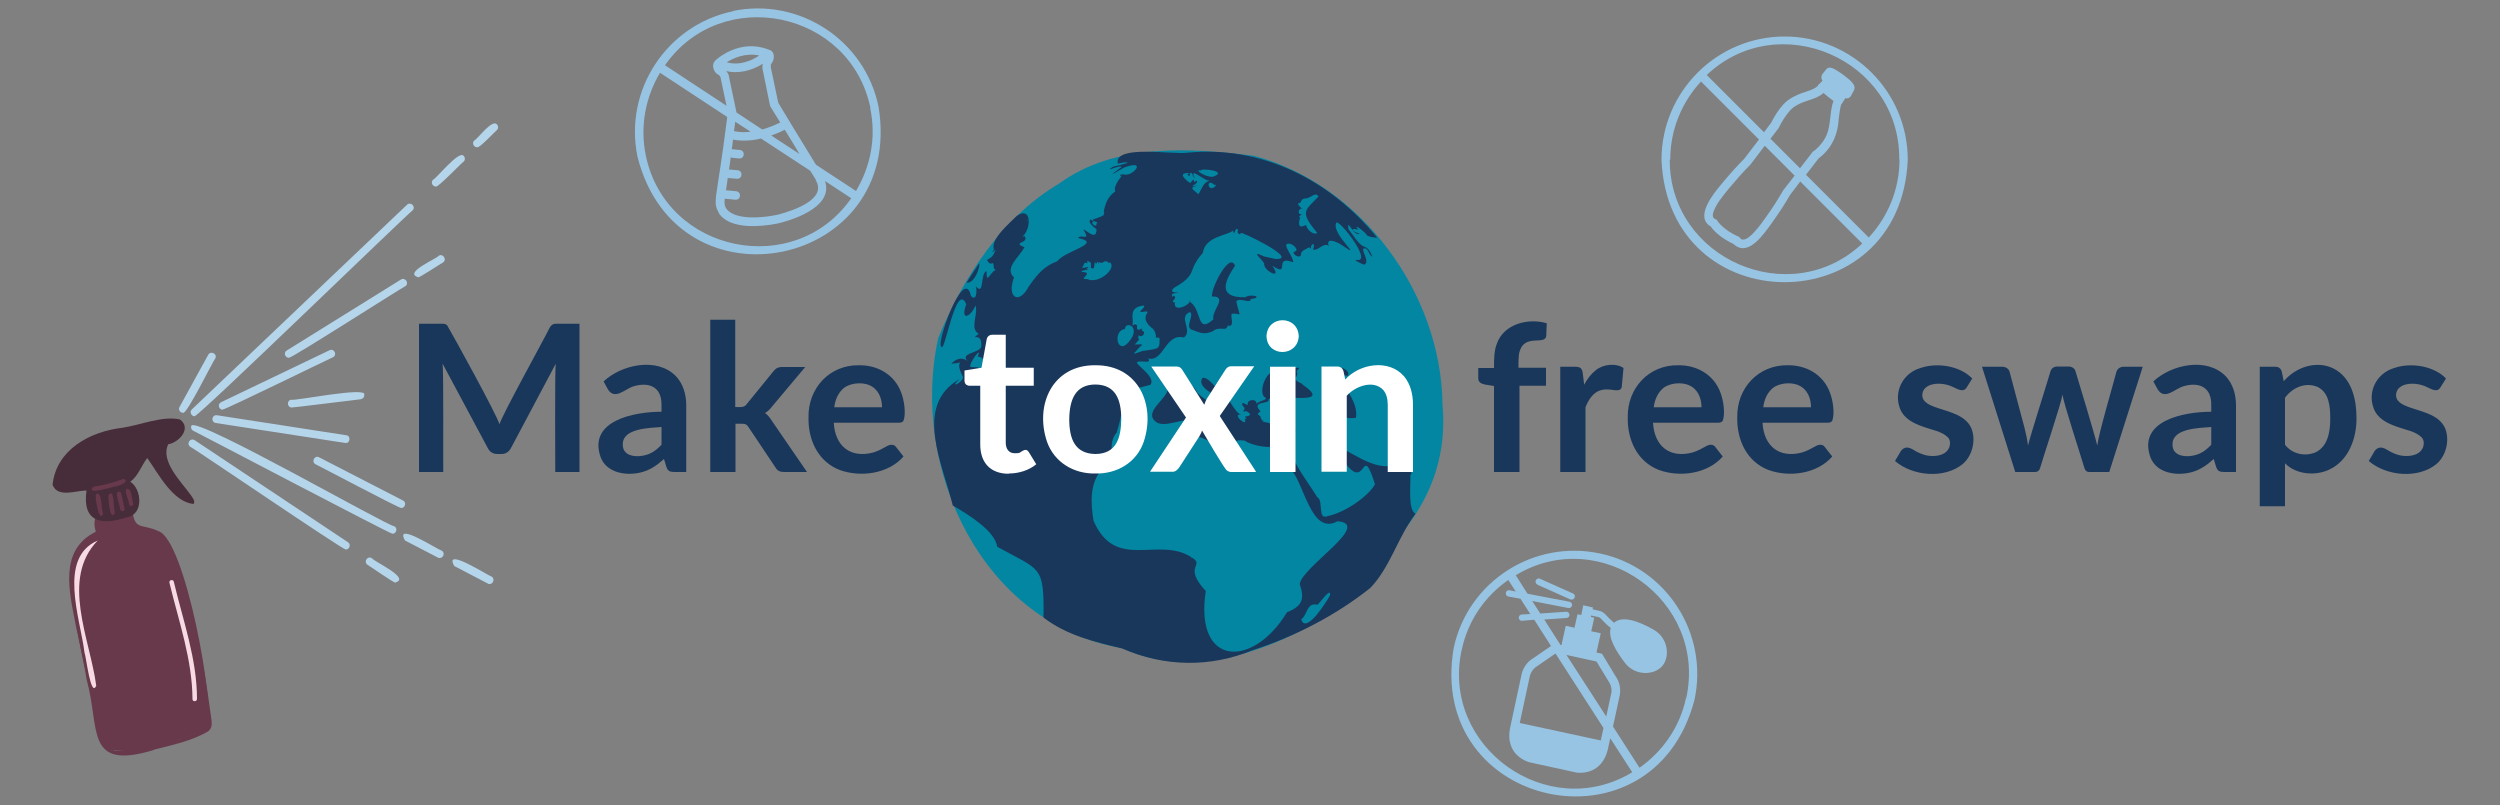 <?xml version="1.0" encoding="utf-8"?>
<svg version="1.1" id="bekind-header-3" xmlns="http://www.w3.org/2000/svg" xmlns:xlink="http://www.w3.org/1999/xlink" x="0px" y="0px" width="1000px" height="322px" viewBox="0 0 1000 322" style="enable-background:new 0 0 1000 322;" xml:space="preserve">
<rect x="0" y="0" width="1000" height="322" fill="#808080" stroke="none"/>
<defs><style>.cls-1{fill:#67394b}.cls-1,.cls-2,.cls-3,.cls-4{stroke-width:0}.cls-2{fill:#97c4e3}.cls-3{fill:#19375b}.cls-4{fill:#81b892}</style></defs><path d="M713.9 14.6c-27.2 0-49.3 22.1-49.3 49.3 2.7 65.3 95.8 65.3 98.5 0 0-27.2-22.1-49.3-49.3-49.3Zm45.9 49.2c0 12-4.7 23-12.3 31.2l-25.1-25.1 5-6.5 1-.8c4.8-4.1 6.8-9.3 7.1-15.2.2-1.7.6-4.6 1-5.7l.3-.3 1.3-2.1h.2c.6.2 1.3 0 1.7-.5.5-.5.6-.9.9-1.4l.7-1.3c1.2-2.5-2.6-4.7-4.2-6.1-.8-.6-1.7-1.2-2.5-1.7-1.1-.7-3-1.9-4.2-.8-.4.4-.6.8-1 1.2-.3.4-.6.7-.9 1.2-.4.7-.3 1.8.2 2.4l-1.6 1.6c-.2.2-.3.3-.3.5-1.5 1.4-4.2 2.1-6.3 2.8-2.1.8-5.2 2.1-7.4 4.5s-3.6 4.8-5 7.5l-2.8 3.7L682.7 30c28.7-27.2 77.2-6.3 77 33.6v.2Zm-51.7-8.2 3.3-4.3c1.4-2.8 2.7-4.9 4.6-7.1 1.7-1.9 4.3-3 6.1-3.6 2.5-.9 5.1-1.5 7.3-3.4.8.7 2.5 2.1 4 3.2-1.4 3.3-1.1 9.6-2.6 13.2-.9 2.3-2.5 4.5-4.6 6.3l-1.1.8-5.1 6.6-11.9-11.9v.2Zm9.8 14.6-4.6 5.9c-1.9 3.3-4.2 7-7.1 11-1.6 2.2-7.7 11.2-10.2 8.1l-.3-.4c-6.1-2.6-8.7-6.3-8.7-6.4l-.3-.5c-1-.4-2-.8-1.4-2.9 1.2-3.5 3.6-6.3 6-9.3 3.2-3.8 6.1-7.1 8.9-9.9l5.7-7.5 11.9 11.9Zm-49.8-6.4c0-12 4.7-23 12.3-31.2l23.2 23.2-5.9 7.7c-2.7 2.7-5.7 6-9 10-3.3 3.9-11 13.3-4.4 17.1.8 1.2 3.4 4.3 9.1 7 5.9 5.6 12.3-4.3 15.4-8.5 2.9-4.1 5.4-7.9 7.2-11.1l4.1-5.4 24.8 24.8c-28.7 27.1-77.1 6.3-77-33.5h.2ZM293.2 4.5C266.6 10 249.5 36.2 255 62.7c16 63.4 107.1 44.4 96.4-20.1-5.5-26.6-31.7-43.7-58.3-38.2Zm54.9 38.9c2.5 11.8 0 23.4-5.7 33l-16-10.5c-4.7-7.6-13.9-22.7-15.1-24.8l-3-14.3c0-.4 0-.8.1-1.1 0 0 .1-.2.2-.3.2-.3.5-.7.7-1.3.2-.6.6-2.6-.6-3.6-.2-.3-.5-.4-.8-.5-.2 0-.4-.2-.6-.2-11.1-4.4-20.3 3.6-20.6 3.9-2.6 1.9-1.2 4.8 0 5.8l.5.3c.6.2 1 1.1 1 1.1l2.4 11.4L266 26.1c22.6-32.4 74.2-21.9 82.2 17.2h-.1Zm-21.8 28.7c4.5 7.4-8.2 11.9-14.9 13.7-5.2 1.2-16.8 2.6-20.7-2.1-1-1.3-1-2.9-.8-4v-.2h.2l4.1.4c2.2.1 2.5-3.1.3-3.4l-4.1-.4c.2-1.4.4-3 .7-4.9l3.7.3c2.2.1 2.5-3.1.3-3.4l-3.5-.3c.2-1.6.5-3.2.7-4.9.2 0 .4.1.5.2l2.9.3c2.2.1 2.5-3.1.3-3.4l-2.9-.3h-.4c.2-1.4.4-2.7.5-3.9 1.1.4 6.5.9 11.2-.4l19.7 12.9c2.2 3.6 2.3 3.7 2.3 3.7h-.1Zm-6.5-10.5-11.3-7.4c1.7-.6 3.5-1.3 5.4-2.3 2.4 3.9 4.4 7.1 5.9 9.7Zm-28.3-31.4c0-.2-.3-1-1-1.8 4.4 1.2 10.1 0 14.6-2.9-.1.6-.2 1.3-.1 2l3 14.7.2.5c1.4 2.3 2.7 4.4 3.9 6.3-2.7 1.3-5.1 2.2-7.2 2.8L294.6 45l-3.1-14.8Zm-.8-5.3c2.5-1.6 7.4-3.9 13-2.7-5.7 3.8-10.4 3.5-13 2.7Zm9.4 27.8c-4.1.5-6.5-.3-6.5-.3.2-1.4.4-2.6.5-3.7l6 3.9Zm-41.8 9.4c-2.4-11.8 0-23.4 5.7-33l26.9 17.7c-4.5 35.7-6.1 33.3-3.1 38.9 4.7 6.1 16.3 5 22.8 3.8 4.3-.9 23.2-6.1 19.4-17.1l10.5 6.9c-22.6 32.4-74.2 21.9-82.2-17.2ZM640 221.4c-26.5-5.7-52.8 11.2-58.5 37.7-11.2 64.4 79.8 84.1 96.3 20.8 5.7-26.5-11.2-52.8-37.7-58.5Zm34.4 57.8c-2.5 11.8-9.5 21.5-18.6 27.9l-10.6-16.5 2.6-12c0-.2 1.2-4.2-1.5-8l-5.5-9.1-2.2-.5 1.7-7.7-3.8-.8 1.2-5.4-1.3-.3v-.6l2.4.5c.3 0 1.1.2 1.5.7 1.2 1.3 2.6 2.7 4 3.8-1.2 3.8 2.1 9.3 5.8 14.1 4.1 5.2 11.7 4.8 14.8 1.1 3.2-3.7 2.4-11.2-3.4-14.5-5.9-3.4-12.5-5.8-15.9-2.8-1.1-.9-2.2-2-3.5-3.4-1.2-1.3-3-1.5-3-1.5l-2.1-.5.2-.7-3.9-.9-.8 3.9-1.5-.3-1.2 5.4-3.5-.8-1.7 7.7h-.4l-6.5-10.2 8.9-.6c1.7-.2 1.5-2.6-.2-2.5l-10.3.7-3.2-5 14.4 2.8c1.6.3 2.2-2.1.5-2.5l-16.8-3.2-4.7-7.4c33.8-20.5 76.7 10.1 68.2 49.1h-.1Zm-34 17-32.5-7 4-18.6s.5-2.8 3.2-4.3l7.1-4.9 19.2 29.8-1.1 5ZM626.7 262l11.9 2.6 4.8 7.9c1.8 2.5 1.1 5.1 1 5.3l-1.9 8.8-15.9-24.6h.1Zm-42-2.1c2.5-11.8 9.4-21.5 18.6-27.9l3 4.6-2.5-.5c-1.6-.3-2.1 2.1-.5 2.5l4.9.9 3.9 6.1-3.4.2c-1.5.1-1.6 2.2-.2 2.5h.4l4.8-.4 6.7 10.5-7.1 4.9c-4 2.3-4.7 6.5-4.7 6.6l-4.4 20.5c-2.8 11.9 7.4 14.4 7.5 14.5l10.1 2.2 8.7 1.9s10.4 1.9 12.8-10l.8-3.7 8.8 13.6c-33.8 20.5-76.8-10.2-68.2-49.1Z" class="cls-2"/><path d="m615 233.9 13.2 5.9h.2c1.5.3 2.2-1.8.8-2.4l-13.2-5.9c-1.5-.7-2.6 1.6-1 2.3Z" class="cls-2"/><path d="M577 161.8c1.7 19-3.7 35.5-15.3 50.2-4.5 7.8-7.5 16.7-13.8 23-27.4 20.2-65.4 39.6-99.2 24.2-55.8-9.4-84.9-72-73.4-124 10-24.3 25.4-48.2 48.4-61.8 22.2-16.2 51.9-14.3 77.8-11.1 43.2 11.5 75 55.2 75.5 99.5Z" style="fill:#0286a2;stroke-width:0"/><path d="M436.4 87.6h.2-.2Zm-48.3 29.8v.3-.4Zm62.4-48h-.5.5Zm34.8 56.2v.2-.2Zm-87.9-19h-.2.2Zm40.4-18.5c.2 0 .4-.1.6-.1-.2 0-.4 0-.6.1Zm41.1 15.6c0 .1 0 0 0 0Zm-1.5 3.1s.1-.2 0 0c0-.1 0 0 0 0h.1-.1ZM448 70.1c0-.1-.1-.2-.2 0 0 0 .1.1.2 0Zm-.2 0c0 .1 0 0 0 0Zm96.3 23c.7.2.9.3 0 0Zm-133.9 2.1h.1-.1Z" class="cls-4"/><path d="M542.4 167.1c.8-5.3-3.3-10.7-6.2-15 2.1.5-.2-2.9 2.8-1.7 1.6-1.9-3-4.7-4.8-2.4-5.8 4.8 2 9.2 2 14.2-.2 4.3 1.5 5.6 6.2 4.9Z" class="cls-3"/><path d="M485 126.8v.4-.4Zm-15.9-9h-.1s.2.2.1 0Z" class="cls-4"/><path d="M520.8 153.5c-5.1-2.3-.9-2.2-2.2-5.1 4.1-3.4-5.8.8-5.9.9 2.8 1.8 1.5 1.5 4.3 1.5-1.1 2.7-7.5 1-4.5-.8-4.5-5.4-9.6 5.8-6.8 8.8 2.5 1-2.4 1.5-3.1 2.8.2-2.5-4.3-1.7-3.4.3-1 .2-2.8-1.9-2.2.3 1.1 1.1 1 1.3.3 2.2 2 1.3-.3-.4 1 0 2.9 1.3 1.6 2.1-.3 2.2.4.7 1.1 1.5-.2.8 2 4.4-6.1-2.5-1-1.5-3.3-.3-5.4-8.8-10.4-10.9-2.4-2.8-5.9-6-5.9-2.1.8 4.3 9.7 5.9 9.9 9.6-4.1-3.5-.8 2.4-3.3 3.9-.2-5-4.9-5.8-8.2-9.3-2.7-6.3-7.9-.7-11.8-1.6 0 3.7-8.9 8.7-5.5 12.5 3.5 4.5 12.8-2.2 16.4 1 2.8-2-.7 1.5.5 1.8 2.3 1.8-2.6 2.7.4 4 4.6-.2 14.6 10.3 14.7 2.5.3-1 1.4-1.4 4.1-1.1 7.3 4.5 24.5 3.9 19.5-7.6-1.6-.6-3.5 2.8-5.1.2-2-1.3-1.8 1-3.4.9-1.4-1.1-5.1-.7-3-1.6-1.5.4-.6-.3-1.5-.9.5-1.5-2.6-.8 0-2.7-4.2-4.4 4.1-2.6 3.2-4.8 5.2-2.3 26.3 2.9 13.6-5.9l-.2-.3Zm-36.3.4s-.2 0 0 0Z" class="cls-3"/><path d="M484.9 95.9c-.1-.1-.2 0 0 0Z" class="cls-4"/><path d="M438 88.6c2.3.8-.4.7.7 1.3-.7 1.3-3-1.5-1-1.1-1-.6-1.4-.9-1.3-1.1-1 .6-.9 1.6 2.2 4 0 4.5-3.4.9-5.3 0 3.2 5.3-.9 1.6-2.1 3.5 10.3 2.1-5.3 5.1-8.3 9.3-5.1 1.9-7.7 4.8-11.4 10.1-4 7.6-8.9 4.3-5.9-3.6-3.9-3.8 1.7-7.7 4.2-12.1-5.4-2.2 2.1-1.4 0-4.5-.1 0-.9.3-2.3 1.2 5-1.8 5.9-13.7-.7-9.3-3 3-10.8 9.5-9.2 13.5-1.4 1.7-.7 1.2.7 0-1.1 2.4-.9 2.7-3.5 4.2 1.8 3.3 2.5-.6 2.7 2.7 0 1.5.7.4.6 1.3-2.4 1.5-3.5 5.9-3.5.4-2.7 1.2-.7 10.2-4.3 6.1.6 1.8.3 6.4-2 3.8v-.4s0 .1-.1.1v-.4c-3.1-10.3-13.8 20-11.7 20.9 1.1 4.4 5.9-26.6 10-16.8-2.5 6.8 1.6 5.4 3.7.5 1.2 3.4-2.5 9.3 1.3 11.3-4.1 3.3 1.6-1.4 1 5.2-.6 2.5-8.7 2.5-5.5 5.7-2.5-1.9-4.9-.6-6.5 1.1 7.1-.5.6-2.2 4.6 5 1 2.1-6.3 5.6-1.2 1.1-18.9 10.6-6.5 34.7-2.8 50.6 7.1 4.1 16.8 10.3 17.8 16.5 17.2 9.6 18.8 7.1 18.5 28.3 9.2 7.1 20.2 9.7 31.5 12.4 16.9 7.4 35.3 7.7 52.3.6 16.8-5.4 33.2-13.9 46.9-24.8 8-8.3 11.1-20.5 18.1-29.7-3.3-1.5-1.7-13-2.1-17.2-1.1 1.4 1.8 3-.3-.8 4.1-1.4-5.8-1.5-7.2-1.2-10.9 2-24-13.5-19.6-2.6 10 14.8 7.2-8.2 13 10-2.6 4.7-11.7 11.2-18.8 12.7-4.4 1.9-1.7-6.2-4.2-7.4-2.3-3.8-8-11.5-9.4-15.2-.2 3.4-3.6-3.9-3.4-2.2 1.1 1.5.6 3.6 1.4 5.2 6.1 5.5 8.5 27.7 19.4 21.7 14.1 1.1-14.2 18.2-15.1 25.1 1.8 5.6 1.5 8.7-5.1 11.3-13.6 22.5-37.1 22-32.5-8.5-9.5-10.3.1-10-5.7-13.5.3.7-.5.1 0 0-13.4-8.6-30.3 5.8-39.2-14.6-1.1-6.8-1.8-15.9 4.1-21.2 5.8-3.7.8-9.2 5.2-14.1 6.9-22.6-5.6-13.6 13.5-19.1 2-2.9-4.2-6.8-5.5-8.8.8-1.5 6.2.9 4.6-1.7 6.2 1.5 6.8-10.3 14.3-8.4 3.7-3-2.6-8.2 2.4-10.2 1.8 1.4-2 5.7.5 7 3.4 1.2 4.9 2.3 8.6.7 3-2.4 5.3.5 6-2.3 3.2 1 .7-4.3 1.7-4.7 4-.4 3.4 2.5 1.7-4.9 1.3-1.9 5.8 1.2 5.8-1 5.4-.6.2-2.3-2.2-.7-11.9.3-7.6-7.4-4.1-12.6-2.2-5.8-9.7 9.1-9.2 12.3 2.4-.1 3 .7 2.9 1.9-.4 1.7-1.8 3.7-2.3 5.5.2 1.1 0 1.1 0 .1-.2.6-.2 1.1 0 1.6-6.9 6.2-4.5-3.6-9.3-6.9-.3-2.4.1 0-.5.4-2 2-6.3 3.1-5.6-.2-2.7-.2 1.9-2-.8-2.7 0 .7-1 .1-.2-.1-1.2-.8 1.6-.9 2.6-1.3-3.2.4-3.2-.6-2.1-1.7 6.5-3.7 6.7-5.4 7.8-8.1-.1 0 0-.2 0-.1.3-.8.8-1.7 1.5-2.8 0 0 0-.2.1-.2.5-.8 1.2-1.7 2.2-2.8 1-6.8 10-6.9 12.1-9 .7 3.2.6-2.1 2.1-.2-.8.9.5 2.4 1.1 1.2-.5-.9 23 10.3 14.3 10.4-1.2 0-2.7-.6-5-1-5.9-2.7-1.1.8 0 2.8-.7 2.7 7.7 7.1 3.2.9 7.6 4.9.2-4.5 8.3-1.4.5-1.9-4.9-7.7-1.7-7.4 1.1-.4 4.2 2.3 2.7 3-2.5.6 2 3.5 2.2 1.3 0-1.6 1.7-2 3.4-2.9 1 1.6.3-.7.8-.8.2.6.6.4 0-.1 1.4-1.2 1 .9.6 1.8 2.2.6 3.6-2.5 6-1.7 1.8 3.1-3.2-4.7 4.7-.6 11.3 7.7-3.7-3.7-1.4-8.4 1.1-1.6 14.3 15.4 8.5 14.9-2.5-.4 1.8 1.7 2.8 1.9 2.2-1.5-1.3-5.4-.4-6.5 2-.6 2 2.6 3.5 3.3-1-2.8-2-3.6-3.1-4-2.2-.6-4.7-4.9-6.4-7-.8-5.1 2 3.1 4.5 1.8-2.9-.8-4.2-2.6-.6-1.6-2.6-3.2 3 1.1 3.4 2.1.3.6 2.4 1 4.2 1.1-18.6-22.9-46.1-37.1-76.1-34-5.8.8-29-3.3-27.7 4.2-1 .7 3.1-.9 4-.2-1.5.6-4.1 1.1-5.9 1.6-4.3 2.7 4-1.3 3.3.2-7.2 5.2-1.7 1.7 1.2.1 8.2-3 4.7 2 1.4 2.8-1.1.1-3.4.2-1.1 0-.7-.3-3.1.2-1.6.5 1.3-.6-3.4 3.6-2.3 6.3-3 1.9-4.2 5.4-4.6 8.2h.2c0 .2 0 .5-.2.7v.5c-1.6 1.1-3.6 1.4-4.7 2m82.4-6.6c1.9-.3.6-1.6 2.7-2 2.3.2 4.2-3 5.5-.8-5.4 5.7-7.7 5.9-.5 14.6-1.3.9-3.9-.9-4.5-3.2-3.8 1.9-2.7-1.4-2.4-3-1.2-.7 1.7-1.3.4-1.2-.3 0 0 0 .2-.1-1.9.3-1.1-2.9.5-2.2-1.3-.5-2.2-2.3-1.8-2h-.1Zm-33.3-6.7c-3 2.4-3.5-3.9-.1-.7 1.3-.3.5 0 .1.7Zm-5.6-6.4c-.9-1.2 11.6 0 4.9 2.4-3.3.3-7.9-3.3-4.9-2.4Zm-7.1 1.5c0-.4 1.8-.8 2.5-.5-1.2.9-1 .1-.1 1.1.4.6.1-1.1.7-1.3.8 0 1.4 3.1 1.5 1.9-2-4 2.5.1 5.1 1.1h.2-.1c.5.2.9.2 1.1.1-2.8.8-2.9 2.4-4.7 5.5-3-2.5-3.6-2.6-.1-3.6-5.7 1.2.9-.6-.7-1.9-1.9 2.2.1-2.4-2.5 1-1.6-.9-3.4-2.9-2.9-3.3ZM457 122.2c2.4 0-2.3 2.8-.4 2.6 6.1-.9-2.1 1.1 4 6.3 1.2.6 2 2.8 1.7 3.9.9.1 1.8-.3 1.5 1.2.2 3.9-1.4 3.2-6 4.1-.7-.3-6.1 2.5-3.5.3 2.6-3.3 4.2-2.9-.4-2.8 3.2-3.7 1-.6 1.5-3.7 1.2 1.1 2.8-.5 2-1.6-1.8-.3.5-2-1-.9-2.9 1.4-.8-2.8-1.9-1.5 0-.2-.1-.3-.2-.4h-.1c-.6-.3-1.5 1.6-1.1-.4.2-2.2-1.5-6.2 3.8-7h.1Zm-7 9.4c0-3.4 6.9-1 1.4 5.3-4.6 5.4-6.4-4.8-1.4-5.3Zm-40.2-36.8h-.2.2Zm1.6-6.9c-.1.2-.6.5-.7.2.2 0 .5-.2.7-.2Zm-17.5 59.6c-.2 1.3-1.1.8-1.9.9.8-2.9.3-.6-1.2 0 2.1-2.2-1.1-1.3-2.6-1.6-1-1.3 5.1-9.1 2.9-4.2 4.9.6.7 6.4 3.1 3.9-.2.2-.1.4-.2 1Zm49.3-68.1c.9.2.9.3 0 0 0 .3-.1 0 0 0Zm-.6 3.7h-.3.3Zm-.4 0c0 .2 0 .4.1.5 0 0-.1-.4-.1-.5Zm-9.2 25.8c-2.1-.7 4.5-1.2 1.5-1.4 2.6-1.7-1.2.2-1.9-.6 1.3 0 .3-2.6 2.6-1.5-.9-1-.2-1.4 1.2-.2 0 1.5-.5 2.6 1.2 2 .2-1 .2-3.5.8-1.6.7-1 .8-1.6 1.1.4-.2-2.2 1-.2 1.7-1.1 2.2-1.3 1.6.9 3.1 0 0 .2-.2.2-.3.1 2.8 2.1-4.3 8.9-9.2 6.6-4 .4 3-2.6-1.8-2.8Zm99 129.2c-.8 1.7-9.7 16.1-11.5 9.6 2.6-1.8 2.1-6.9 6.5-5.8.9-.7 5.5-7.3 5-3.8Z" class="cls-3"/><path d="M454.1 129.2c0 .1 0 .2.1.4h.1c0-.2 0-.3-.2-.4Zm-41.8-16.6c0 .1 0 .2 0 0 0 0 .1 0 0 0Z" class="cls-4"/><path d="M391.1 106.2c-1.5 2.2-3.1 4.6-4.5 6.9 4.3.4 6.3-10.5 4.5-6.9Z" class="cls-3"/><path d="M391.7 105.3s0-.1 0 0ZM418 107s.1 0 .2-.1c-.1 0-.2 0-.2.1Zm-41.6 31.3c0 .1 0 0 0 0Z" class="cls-4"/><path d="M30.3 250.2c3.5 16.1 7 32.3 10.9 48.3 7.5 5.5 33.1-2.5 41.6-7.1 3.6-8.1-8.8-76.3-19.6-79-6.1-3-9.5 0-10.2-8.3 0-.9-1-.9-1.7-.9-7.3-1.3-15.7 0-13 9.5-15 7.4-10.5 24.2-8 37.4Z" class="cls-1"/><path d="M61.5 299.9c7.4-1.9 15.1-3.5 21.7-7.3 2-1.5 1.5-3.8 1.2-6-1.8-13.5-3.9-27.1-7.7-40-.8-.7-1.9.4-1.3 1.2 3 13 5.8 26.2 7.3 39.5 2.2 8.3-26.7 11.6-33.2 12.8-4.3 1-8-1-8.5-5.6-3.3-18.1-8.9-36.2-8.5-54.7 0-.9.5-2.6-.9-2.6-3.1 10.5 1.4 23.7 3.1 34.8 5.4 19.5-.9 36.4 26.8 28Z" class="cls-1"/><path d="M21.1 194.1c2.1 5.1 9.3 2.1 13.5 2.1-1.8 12.7 6 14.1 16.2 10.7 6.9-1.2 5.8-11.5 1.3-14.2 3.2-2.3 4.4-6.4 6.8-9.5 4.6 6.5 10.2 17.5 18.5 18.4.9-1.2-.5-2.6-1.1-3.6-3.9-5.4-12.3-13.6-9-20.3 4.3-.7 9.5-6.4 4.7-9.9-7-1.6-15.7 2.2-23 3.3-12.9 1.5-26.6 8.7-28 23h.1Z" style="fill:#472c39;stroke-width:0"/><path d="M42.7 195.5c2.3-1 6.5-.9 7.6-3.2 0-.6-.9-.9-1.4-.6-3.7 1.4-7.6 2.4-11.6 3-2.7 2.9 4 1.1 5.4.7Zm10.6 5.9c-.7-1.7-.4-6.5-2.8-5.8-.7 1.9 1.1 4.1 1.1 6.1.2 1.1 1.9.8 1.7-.3Zm-3.5 2.1c-.5-2.2-.8-4.4-1.5-6.6-3.3-1.7-.2 5.4-.2 6.9.3 1.1 2 .8 1.7-.4ZM46 205c-.8-1.4 0-10-2.6-7-.2 1.4.6 11.2 2.6 7Zm-4.7.4c-1-1.6-.3-9.2-2.9-7.8-.6 1.1 1.3 12.2 2.9 7.8Z" class="cls-1"/><path d="M38.5 274.3c-2.5-18.8-14.4-42.7.6-58.1-16.1 6.9-7 31.1-5.3 44.8.7 1.8 2.5 18.3 4.7 13.3Zm40.3 5.4c0-16.2-5.6-31.5-9.3-47.1-.4-1.1-2.1-.5-1.7.6 3.7 15.4 9.1 30.5 9.2 46.5 0 1.1 1.8 1 1.8-.1Z" style="fill:#f7dae3;stroke-width:0"/><path d="M231.8 129.5v59.3h-9.7c0-2.8-.2-41.8.2-43.3l-17.9 33.7c-.9 1.6-2.1 2.4-3.9 2.4H199c-1.8 0-3.1-.8-3.9-2.4L177 145.4c.5 1.7.2 40.4.3 43.4h-9.7v-59.3h9.6c.7 0 1.3.2 1.7.7 2.7 4.6 19.5 35.1 20.9 39.5.8-3.3 18.2-34.7 20-38.5.5-1 1.3-1.7 2.5-1.7h9.6-.1Zm9.6 23.1c7.2-6.8 21.4-9.9 29-2.1 2.9 3.1 4.1 7.3 4.1 11.7v26.6h-4.6c-1.9 0-2.8-.3-3.4-2.2l-.9-3c-2.9 2.6-5.9 4.7-9.8 5.5-5.7 1.2-13.1 0-15.5-6.1-5.3-14.7 13.2-18.3 24.3-18.3v-2.5c.2-7.5-5-9.5-11.1-7.7-3.5 1-7.5 5.7-10.3 1.3l-1.8-3.3Zm23.2 18.2c-5.2.4-15.3.6-15.5 6.7-.3 6 7.5 5.6 11.1 3.8 1.5-.7 3-1.9 4.4-3.4v-7.1Zm29.5-42.9v34.9c1.7 0 3.7.4 4.7-1.3l10.5-12.9c.9-1.2 1.9-1.8 3.5-1.8h9.3L309 162.4c-.9 1.2-1.9 2.2-3 2.8 1.2.8 2 2 2.8 3.2l14 20.4h-9.1c-1.6 0-2.7-.4-3.5-1.8l-10.7-16c-.9-1.4-1.4-1.5-3-1.5h-2.3v19.3h-10.1v-60.9h10.1Zm39.4 41.1c.5 9.5 6.7 14.4 15.8 12 2-.6 3.8-1.6 5.4-2.5 1.3-.8 3-.9 3.8.4l2.9 3.7c-6.1 7-17.2 8.4-25.5 5.4-8.6-3.3-12.7-11.9-12.5-21.1-.2-11.6 8.4-21 20.2-20.8 7.5-.1 14.3 3.8 16.9 11 1.1 2.8 2 8.2.9 11.2-.3.5-1 .8-1.9.8h-26Zm19.3-6.1c0-3.7-1.5-7.3-5-8.8-3.3-1.5-8.6-.8-10.9 1.7-1.7 1.7-2.8 4-3.2 7.1h19.1Z" class="cls-3"/><path d="M403.5 189.5c-7.3 0-11.4-4.4-11.4-11.7v-23.5h-4.3c-.5 0-1-.2-1.4-.5-.4-.4-.6-.9-.6-1.6v-4l6.8-1.1 2.1-11.5c.3-1.1 1.1-1.7 2.3-1.7h5.3v13.2h11.2v7.2h-11.2v22.8c0 2.4 1.2 4.2 3.6 4.2s1.9-.3 2.7-.7c1.2-.7 2-1.1 2.9.2l3 4.9c-3 2.5-7.1 3.7-11 3.7Zm34.7-43.4c17.1-.1 24.2 15.8 19.3 30.6-2.8 8.2-10.6 12.9-19.3 12.7-8.7.2-16.5-4.5-19.4-12.7-5-14.8 2.2-30.8 19.4-30.6Zm0 35.5c8.1-.1 10.2-6 10.3-13.9 0-7.8-2.2-13.8-10.3-13.9-8.1 0-10.4 6.1-10.5 13.9 0 7.9 2.3 13.8 10.5 13.9Zm64.2 7.2h-9.8c-.7 0-1.3-.2-1.8-.6-.7 0-9.5-15.2-10-16-.1.5-.3.9-.5 1.3s-.4.8-.6 1.1l-7.9 12.2c-.6.9-1.5 1.9-2.7 1.9H460l14.4-21.7-13.9-20.4h9.8c1.4 0 1.9.3 2.6 1.3l8.8 14c.3-.9.7-1.9 1.3-2.8l7.1-11.1c.6-1 1.4-1.5 2.3-1.5h9.3l-13.8 19.9 14.4 22.1v.3Zm17.1-54.3c-.4 8.3-12.6 8.5-12.9 0 .3-8.6 12.6-8.5 12.9 0Zm-1.3 12.2v42.1H508v-42.1h10.2Zm19.8 5.2c5.8-6.5 17.5-8.4 23.6-1.4 2.6 3.1 3.6 7.2 3.6 11.5v26.8h-10.1V162c0-2.6-.6-4.6-1.8-6-3.9-4.2-11.1-1.6-14.6 2.3v30.4h-10.1v-42.1h6.2c1.3 0 2.2.6 2.6 1.9l.7 3.3h-.1Z" style="fill:#fff;stroke-width:0"/><path d="M597.6 188.8v-34.4l-3.7-.6c-1.4-.3-2.6-.9-2.6-2.5v-4.1h6.3c0-3.1 0-6.9 1.1-9.6 2.7-8 12.5-10.5 20-8.3l-.2 5.1c-.5 3.8-8.5-.9-10.6 6-.6 1.6-.5 4.8-.5 6.7h11v7.2h-10.6v34.5h-10.2Zm36-34.8c1.3-2.5 2.9-4.5 4.7-5.9 2.8-2.4 8.1-3 11.1-.9l-.7 7.6c-1.1 4.3-9.5-4.4-14.5 8.1v25.9h-10.1v-42.1h6c1 0 1.8.2 2.2.6.4.4.7 1 .8 2l.6 4.8Zm27.6 15c.5 9.5 6.7 14.4 15.8 12 2-.6 3.8-1.6 5.4-2.5 1.3-.8 3-.9 3.8.4l2.9 3.7c-6.1 7-17.2 8.4-25.5 5.4-8.6-3.3-12.7-11.9-12.5-21.1-.2-11.6 8.4-21 20.2-20.8 7.5-.1 14.3 3.8 16.9 11 1.1 2.8 2 8.2.9 11.2-.3.5-1 .8-1.9.8h-26Zm19.4-6.1c0-3.7-1.5-7.3-5-8.8-3.3-1.5-8.6-.8-10.9 1.7-1.7 1.7-2.8 4-3.2 7.1h19.1ZM705 169c.5 9.5 6.7 14.4 15.8 12 2-.6 3.8-1.6 5.4-2.5 1.3-.8 3-.9 3.8.4l2.9 3.7c-6.1 7-17.2 8.4-25.5 5.4-8.6-3.3-12.7-11.9-12.5-21.1-.2-11.6 8.4-21 20.2-20.8 7.5-.1 14.3 3.8 16.9 11 1.1 2.8 2 8.2.9 11.2-.3.5-1 .8-1.9.8h-26Zm19.4-6.1c0-3.7-1.5-7.3-5-8.8-3.3-1.5-8.6-.8-10.9 1.7-1.7 1.7-2.8 4-3.2 7.1h19.1Zm62.3-8c-1.3 2.3-3.7.7-5.5-.1-2.9-1.5-7.9-2-10.6 0-1.8 1.2-2.3 4-.8 5.6 1.4 1.5 3.5 2.2 5.6 2.9 4.8 1.6 10.8 2.9 13.1 7.9 2 4.7.5 11.1-3.4 14.4-7.3 6-20 4.9-27.1-1.2l2.3-3.9c.3-.5.7-.8 1.1-1.1 1.9-1.1 3.6.4 5.3 1.3 2 1 3.8 1.7 6.4 1.7s5.4-.8 6.5-3.2c.6-1.4.6-3.3-.5-4.3-2.4-2.4-6.3-2.9-9.5-4.1-3.8-1.3-7.8-3.1-9.5-7.1-2.8-6.8.9-14.4 8.1-16.5 6.6-2.3 15.8-.9 20.7 4.2l-2.3 3.7v-.2Zm70.4-8.2-13.4 42.1h-8.1c-.9 0-1.6-.6-1.9-1.8-1-3.6-8.4-26-8.7-29.2-.4 3.2-7.9 25.6-8.9 29.2-.3 1.2-1 1.8-2.2 1.8h-7.8l-13.3-42.1h8.1c1.3 0 2.5.7 2.9 1.9l6 22.5c.6 2.4 1.1 4.7 1.4 7.1 1.2-4.9 7.5-24.5 9-29.7.4-1.2 1.4-1.9 2.7-1.9h4.5c1.3 0 2.5.7 2.8 1.9 1.6 5.3 7.5 24.7 8.7 29.7.6-5 6.4-24.5 7.7-29.6.4-1.1 1.5-1.9 2.8-1.9h7.7Zm4.2 5.9c7.2-6.8 21.4-9.9 29-2.1 2.9 3.1 4.1 7.3 4.1 11.7v26.6h-4.6c-1.9 0-2.8-.3-3.4-2.2l-.9-3c-2.9 2.6-5.9 4.7-9.8 5.5-5.7 1.2-13.1 0-15.5-6.1-5.3-14.7 13.2-18.3 24.3-18.3v-2.5c.2-7.5-5-9.5-11.1-7.7-3.5 1-7.5 5.7-10.3 1.3l-1.8-3.3Zm23.2 18.2c-5.2.4-15.3.6-15.5 6.7-.3 6 7.5 5.6 11.1 3.8 1.5-.7 3-1.9 4.4-3.4v-7.1Zm29-18.3c4.7-5.6 13-8.5 19.9-5.1 7.2 3.7 9.2 12 9.2 20s-3.1 16.6-10.6 20.3c-5.6 2.8-13.6 2.2-18-2.4v17.2h-10.1v-55.8h6.2c1.3 0 2.2.6 2.6 1.9l.8 3.9Zm.5 25.4c2.9 3.8 8.1 4.8 12.3 3 4.8-2.4 5.8-8.1 5.8-13.4 0-5.1-.5-10.4-5-12.7-4.9-2.1-10.1.2-13.1 4.3V178Zm62.2-23c-1.3 2.3-3.7.7-5.5-.1-2.9-1.5-7.9-2-10.6 0-1.8 1.2-2.3 4-.8 5.6 1.4 1.5 3.5 2.2 5.6 2.9 4.8 1.6 10.8 2.9 13.1 7.9 2 4.7.5 11.1-3.4 14.4-7.3 6-20 4.9-27.1-1.2l2.3-3.9c.3-.5.7-.8 1.1-1.1 1.9-1.1 3.6.4 5.3 1.3 2 1 3.8 1.7 6.4 1.7s5.4-.8 6.5-3.2c.6-1.4.6-3.3-.5-4.3-2.4-2.4-6.3-2.9-9.5-4.1-3.8-1.3-7.8-3.1-9.5-7.1-2.8-6.8.9-14.4 8.1-16.5 6.6-2.3 15.8-.9 20.7 4.2l-2.3 3.7v-.2Z" class="cls-3"/><path d="M190.8 58.9c-1.4 0-2.1-1.8-1.1-2.7 1.4-.6 7.2-8.8 9.1-6.4.6.6.6 1.6 0 2.2-.6.4-7.1 7.4-7.9 6.9h-.1Zm-16.5 15.7c-1.4 0-2.1-1.8-1.1-2.7 1.4-.5 10.5-12.1 12.3-9.5.6.6.6 1.6 0 2.2-.5.2-10.6 10.7-11.1 10Zm-96.5 91.9c-1.3 0-2.1-1.8-1.1-2.7l86.1-81.9c1.5-1.4 3.7.8 2.2 2.3-1.1.4-85.8 82.7-87.2 82.3Zm11.3-2.6c-1.6 0-2.2-2.3-.7-3l43.4-20.8c1.9-.9 3.2 1.9 1.4 2.8-.9.3-43.1 21-44.1 20.9Zm106.7 69.7c-.2 0-.5 0-.7-.2l-13.4-7c-4.5-7.9 13.7 4 14.9 4.2 1.4.7.8 3-.7 3h-.1Zm-20-10.4c-.2 0-.5 0-.7-.2l-13.1-6.8c-4.5-7.9 13.4 3.9 14.6 4 1.5.7.9 3-.7 3h-.1Zm-18.8-9.7c-.9.1-78.9-40.9-79.7-41.2-.8-.4-1.1-1.4-.7-2.1 2.9-3.1 78.1 40.1 81.1 40.3 1.5.7.9 3-.7 3Zm-18.8-36.3c-.1 0-51.8-8-51.9-8-2.1-.4-1.6-3.4.5-3.1l51.7 8c1.9.2 1.6 3.2-.2 3.1h-.1Zm-65-12.1c-1.2 0-2-1.3-1.4-2.3l11.5-20.9c1-1.8 3.8-.3 2.8 1.5-.6.4-11.6 22.9-12.9 21.7Zm84.9 67.9c.1.6-10.9-7-11.1-7.1-1.7-1.1 0-3.8 1.8-2.6.7 1.3 15.7 8 9.3 9.7Zm-19.8-13.2c-1.2.1-61.2-40.8-62.2-41.1-1.7-1.2 0-3.8 1.8-2.6l61.3 40.8c1.3.8.6 3-.9 2.9ZM116.7 163c-1.9 0-2.1-2.9-.2-3.1 1 .6 30.6-5.4 29.2-2 .1.9-.5 1.6-1.4 1.8-.3 0-27.4 3.4-27.6 3.3Zm50.6-52.1c-6.2-1.8 7.4-7.4 8.2-8.6 1.7-1.1 3.4 1.6 1.7 2.7-.2 0-9.9 6.4-9.9 5.9Zm-51.8 32.2c-1.5 0-2.2-2.1-.8-2.9l45.7-28.4c1.8-1 3.4 1.6 1.7 2.7-1 .3-45.4 28.8-46.5 28.6Zm45 60.1c-.9.1-33.5-17.2-34.3-17.5-1.8-1-.4-3.7 1.4-2.8l33.6 17.3c1.5.7.9 3-.7 3Z" style="fill:#b5d5eb;stroke-width:0"/></svg>